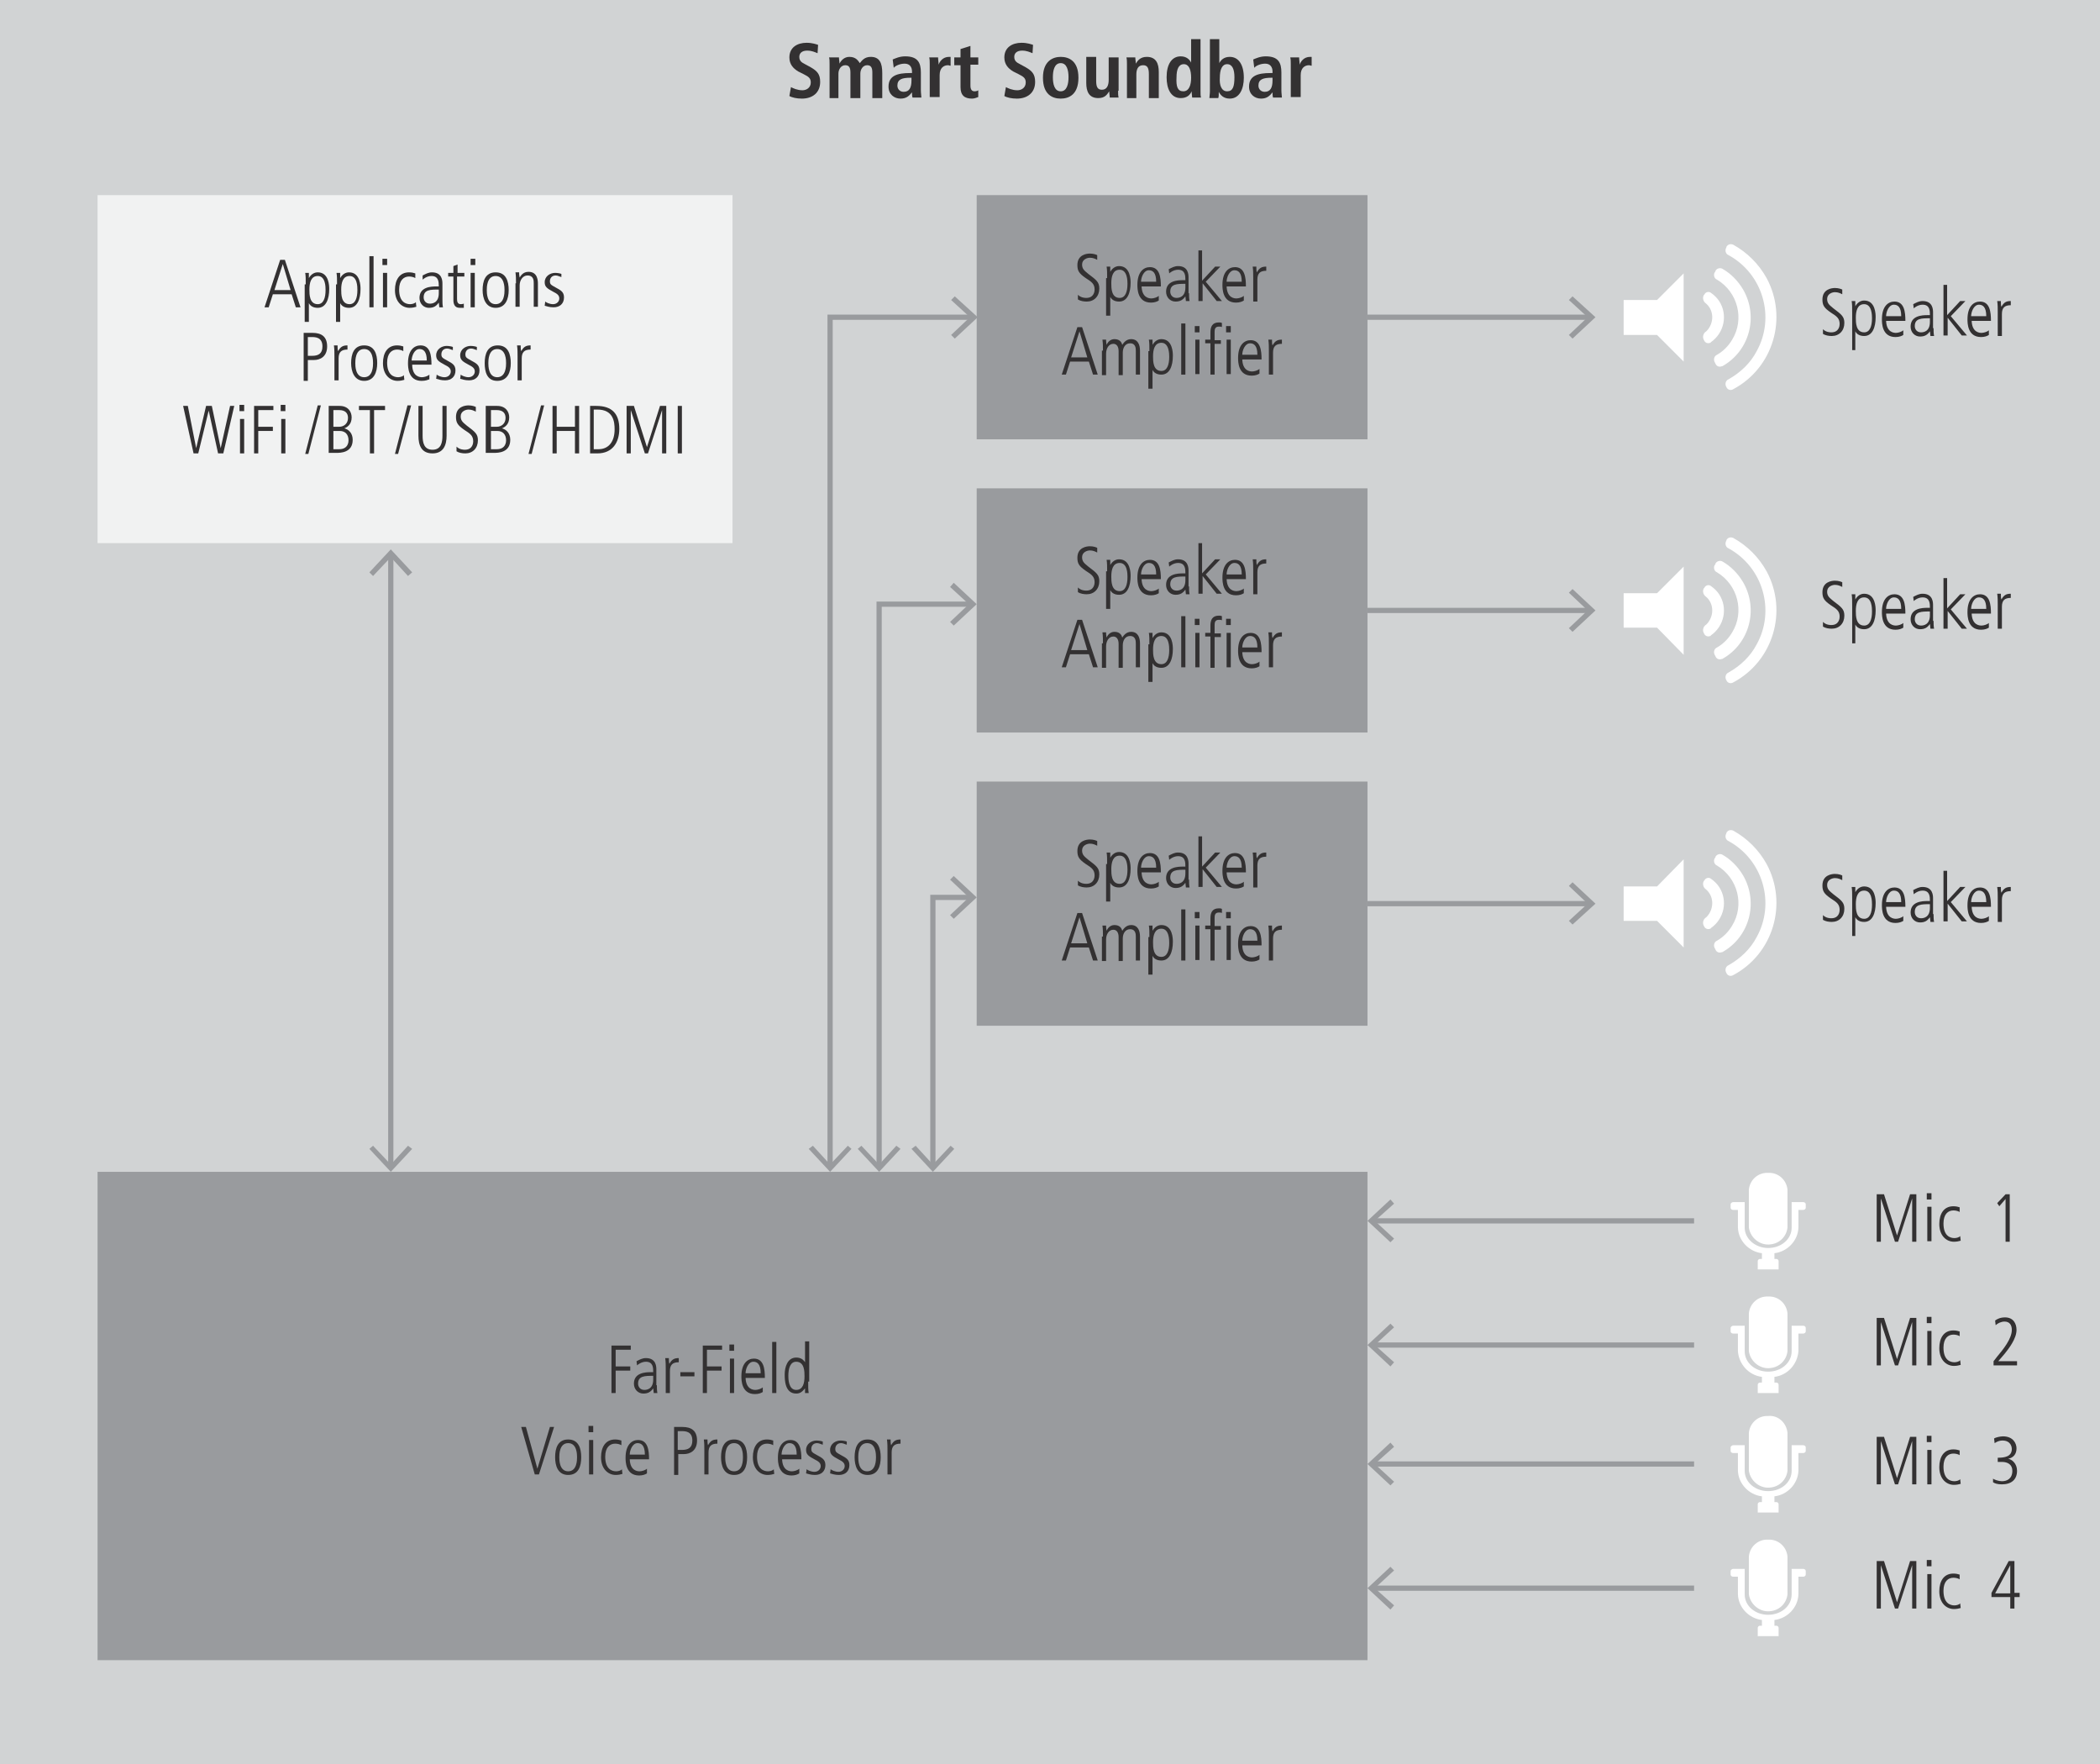 <?xml version="1.0" encoding="utf-8"?>
<!-- Generator: Adobe Illustrator 24.0.1, SVG Export Plug-In . SVG Version: 6.00 Build 0)  -->
<svg version="1.1" id="Layer_1" xmlns="http://www.w3.org/2000/svg" xmlns:xlink="http://www.w3.org/1999/xlink" x="0px" y="0px"
	 viewBox="0 0 402.5 338.1" style="enable-background:new 0 0 402.5 338.1;" xml:space="preserve">
<style type="text/css">
	.st0{fill:#D1D3D4;}
	.st1{enable-background:new    ;}
	.st2{fill:#333132;}
	.st3{fill:none;stroke:#999B9E;}
	.st4{fill:#999B9E;}
	.st5{fill:#F1F2F2;}
	.st6{fill:#FFFFFF;}
</style>
<title>cirr-cirr-29452-01 New Smart Home Soundbar Applications Block Diagram</title>
<g id="Layer_2_1_">
	<rect class="st0" width="402.5" height="338.1"/>
</g>
<g class="st1">
	<path class="st2" d="M151.6,16.7c0.4,0.2,1.2,0.6,2.2,0.6c0.8,0,1.6-0.5,1.6-1.5c0-0.8-0.4-1.1-1.4-1.6l-1-0.5
		c-1-0.6-1.7-1.4-1.7-2.7c0-1.9,1.5-2.8,3.3-2.8c1.1,0,1.9,0.3,2.2,0.4l-0.1,1.6c-0.5-0.2-1.1-0.5-2-0.5c-1,0-1.5,0.5-1.5,1.2
		c0,0.8,0.5,1.1,1.1,1.4l1.1,0.6c1.2,0.7,1.8,1.3,1.8,2.8c0,2.1-1.5,3.2-3.5,3.2c-1,0-1.9-0.2-2.4-0.5L151.6,16.7z"/>
	<path class="st2" d="M159,12.3c0-0.6,0-1-0.1-1.3h1.9c0,0.4,0.1,0.8,0.1,1.2h0c0.3-0.6,0.9-1.3,1.9-1.3c1.3,0,1.7,0.8,2,1.2
		c0.4-0.5,0.9-1.2,2.1-1.2c1.7,0,2.2,1.2,2.2,3.1v4.8h-1.9v-4.9c0-1-0.3-1.4-1-1.4c-0.8,0-1.3,0.8-1.3,1.6v4.7h-1.9v-4.9
		c0-1-0.3-1.4-1-1.4c-0.8,0-1.3,0.8-1.3,1.6v4.7H159V12.3z"/>
	<path class="st2" d="M171.1,11.4c0.5-0.2,1.3-0.6,2.4-0.6c2.4,0,3,1.2,3,3.1v3.4c0,0.6,0.1,1.1,0.1,1.4h-1.7
		c-0.1-0.3-0.1-0.7-0.1-1h0c-0.5,0.6-1,1.2-2.2,1.2c-1.2,0-2.3-0.8-2.3-2.3c0-2.1,1.7-2.6,4.1-2.6h0.4v-0.3c0-0.8-0.4-1.5-1.4-1.5
		c-0.9,0-1.8,0.4-2.1,0.8L171.1,11.4z M174.7,14.9h-0.2c-1.6,0-2.5,0.3-2.5,1.5c0,0.7,0.5,1.2,1.2,1.2c1.1,0,1.5-0.8,1.5-2.2V14.9z"
		/>
	<path class="st2" d="M178.2,12.3c0-0.5,0-0.9-0.1-1.3h1.7c0,0.5,0.1,0.9,0.1,1.4h0c0.2-0.6,0.8-1.5,2-1.5c0.1,0,0.2,0,0.3,0v1.7
		c-0.2,0-0.3-0.1-0.5-0.1c-0.8,0-1.6,0.5-1.6,1.9v4.2h-1.9V12.3z"/>
	<path class="st2" d="M184.1,9.4l1.9-0.6V11h1.5v1.4H186v4c0,0.8,0.3,1.1,0.8,1.1c0.3,0,0.6-0.1,0.7-0.2v1.3
		c-0.3,0.1-0.7,0.3-1.2,0.3c-1.4,0-2.2-0.6-2.2-2.2v-4.2h-1.2V11h1.2V9.4z"/>
	<path class="st2" d="M192.8,16.7c0.4,0.2,1.2,0.6,2.2,0.6c0.8,0,1.6-0.5,1.6-1.5c0-0.8-0.4-1.1-1.4-1.6l-1-0.5
		c-1-0.6-1.7-1.4-1.7-2.7c0-1.9,1.5-2.8,3.3-2.8c1.1,0,1.9,0.3,2.2,0.4l-0.1,1.6c-0.5-0.2-1.1-0.5-2-0.5c-1,0-1.5,0.5-1.5,1.2
		c0,0.8,0.5,1.1,1.1,1.4l1.1,0.6c1.2,0.7,1.8,1.3,1.8,2.8c0,2.1-1.5,3.2-3.5,3.2c-1,0-1.9-0.2-2.4-0.5L192.8,16.7z"/>
	<path class="st2" d="M203.3,10.9c1.6,0,3.4,0.8,3.4,4c0,3.2-1.8,4-3.4,4c-1.6,0-3.4-0.8-3.4-4C199.9,11.7,201.8,10.9,203.3,10.9z
		 M203.3,17.5c1.2,0,1.5-1.4,1.5-2.7s-0.3-2.7-1.5-2.7c-1.2,0-1.5,1.4-1.5,2.7S202.1,17.5,203.3,17.5z"/>
	<path class="st2" d="M214.3,17.4c0,0.5,0,0.9,0.1,1.3h-1.7c0-0.4-0.1-0.8-0.1-1.2l0,0l0,0c-0.4,0.6-0.8,1.3-2.1,1.3
		c-1.8,0-2.3-1.3-2.3-2.9v-5h1.9v4.6c0,1.2,0.3,1.7,1.1,1.7c1,0,1.3-0.9,1.3-1.9V11h1.9V17.4z"/>
	<path class="st2" d="M216,12.3c0-0.5,0-0.9-0.1-1.3h1.7c0,0.4,0.1,0.8,0.1,1.2h0h0c0.3-0.5,0.8-1.3,2.1-1.3c1.8,0,2.3,1.3,2.3,2.9
		v5h-1.9v-4.6c0-1.2-0.3-1.7-1.1-1.7c-1,0-1.3,0.8-1.3,1.8v4.5H216V12.3z"/>
	<path class="st2" d="M230.1,7.5v9.9c0,0.6,0,1,0.1,1.3h-1.7c0-0.2-0.1-0.7-0.1-1.2h0c-0.3,0.7-0.9,1.3-2.1,1.3
		c-1.9,0-2.7-1.8-2.7-4c0-2.5,1-4,2.7-4c1.1,0,1.7,0.6,2,1.2h0V7.5H230.1z M226.8,17.5c1.1,0,1.5-1.2,1.5-2.6c0-1.5-0.4-2.6-1.4-2.6
		c-1,0-1.4,1-1.4,2.5C225.4,16.6,225.7,17.5,226.8,17.5z"/>
	<path class="st2" d="M233.7,7.5v4.6h0c0.3-0.6,0.9-1.2,2-1.2c1.7,0,2.7,1.5,2.7,4c0,2.1-0.8,4-2.7,4c-1.2,0-1.8-0.7-2.1-1.3h0
		c0,0.5,0,1-0.1,1.2h-1.7c0-0.3,0.1-0.8,0.1-1.3V7.5H233.7z M235.2,17.5c1.1,0,1.4-0.9,1.4-2.7c0-1.5-0.4-2.5-1.4-2.5
		c-1,0-1.4,1.1-1.4,2.6C233.7,16.3,234.1,17.5,235.2,17.5z"/>
	<path class="st2" d="M240.2,11.4c0.5-0.2,1.3-0.6,2.4-0.6c2.4,0,3,1.2,3,3.1v3.4c0,0.6,0.1,1.1,0.1,1.4h-1.7
		c-0.1-0.3-0.1-0.7-0.1-1h0c-0.5,0.6-1,1.2-2.2,1.2c-1.2,0-2.3-0.8-2.3-2.3c0-2.1,1.7-2.6,4.1-2.6h0.4v-0.3c0-0.8-0.4-1.5-1.4-1.5
		c-0.9,0-1.8,0.4-2.1,0.8L240.2,11.4z M243.9,14.9h-0.2c-1.6,0-2.5,0.3-2.5,1.5c0,0.7,0.5,1.2,1.2,1.2c1.1,0,1.5-0.8,1.5-2.2V14.9z"
		/>
	<path class="st2" d="M247.4,12.3c0-0.5,0-0.9-0.1-1.3h1.7c0,0.5,0.1,0.9,0.1,1.4h0c0.2-0.6,0.8-1.5,2-1.5c0.1,0,0.2,0,0.3,0v1.7
		c-0.2,0-0.3-0.1-0.5-0.1c-0.8,0-1.6,0.5-1.6,1.9v4.2h-1.9V12.3z"/>
</g>
<line class="st3" x1="74.9" y1="106.4" x2="74.9" y2="223.6"/>
<polygon class="st4" points="70.8,109.7 71.5,110.4 74.9,106.8 78.2,110.4 79,109.7 74.9,105.3 "/>
<polygon class="st4" points="70.8,220.2 71.5,219.6 74.9,223.2 78.2,219.6 79,220.2 74.9,224.6 "/>
<line class="st3" x1="324.7" y1="234" x2="263.2" y2="234"/>
<polygon class="st4" points="266.5,229.9 267.2,230.7 263.5,234 267.2,237.4 266.5,238.1 262.1,234 "/>
<line class="st3" x1="324.7" y1="257.8" x2="263.2" y2="257.8"/>
<polygon class="st4" points="266.5,253.7 267.2,254.4 263.5,257.8 267.2,261.1 266.5,261.9 262.1,257.8 "/>
<line class="st3" x1="304.7" y1="117" x2="262.1" y2="117"/>
<polygon class="st4" points="301.4,112.9 300.7,113.6 304.3,117 300.7,120.4 301.4,121.1 305.8,117 "/>
<rect x="18.7" y="224.6" class="st4" width="243.4" height="93.6"/>
<rect x="18.7" y="37.4" class="st5" width="121.7" height="66.7"/>
<rect x="187.2" y="93.6" class="st4" width="74.9" height="46.8"/>
<g class="st1">
	<path class="st2" d="M206.6,112.6c0.6,0.6,1.4,0.6,1.6,0.6c1.5,0,1.6-1.3,1.6-1.6c0-1.1-0.6-1.5-1.7-2.2c-1.3-0.9-1.6-1.4-1.6-2.5
		c0-2,1.8-2.2,2.4-2.2c0.7,0,1.2,0.2,1.4,0.3l0,0.9c-0.4-0.2-0.8-0.4-1.4-0.4c-0.5,0-1.5,0.3-1.5,1.3c0,0.9,0.5,1.2,1.2,1.8
		c1.6,1.2,2.1,1.6,2.1,2.8c0,1.5-1,2.5-2.4,2.5c-0.6,0-1.2-0.1-1.7-0.4L206.6,112.6z"/>
	<path class="st2" d="M212.2,109.5c0-1,0-1.6-0.1-2.2h0.7v1h0c0.4-0.7,1-1.1,1.7-1.1c2.2,0,2.2,2.7,2.2,3.2c0,1.9-0.6,3.6-2.2,3.6
		c-0.8,0-1.4-0.3-1.7-0.9h0v3.6h-0.8V109.5z M214.6,107.9c-1.3,0-1.6,1.3-1.6,2.6c0,0.9,0,2.8,1.6,2.8c1.1,0,1.5-1.2,1.5-2.7
		C216.1,110,216.1,107.9,214.6,107.9z"/>
	<path class="st2" d="M218.8,110.8c0,2.5,1.6,2.5,1.9,2.5c0.4,0,1.1-0.2,1.4-0.5l0,0.9c-0.3,0.2-0.8,0.4-1.5,0.4
		c-2.6,0-2.6-2.7-2.6-3.4c0-2.5,1.2-3.4,2.4-3.4c1.9,0,2.1,2,2.1,3.7H218.8z M221.6,110.1c0-1.8-0.7-2.2-1.4-2.2
		c-1,0-1.5,1.4-1.5,2.2H221.6z"/>
	<path class="st2" d="M227.9,112.4c0,0.5,0,1,0.1,1.5h-0.7l-0.1-0.9h0c-0.5,0.7-1,1-1.9,1c-1,0-1.8-0.8-1.8-1.9
		c0-2.1,2.2-2.2,3.2-2.2h0.5c0-0.8,0-2-1.4-2c-0.9,0-1.6,0.6-1.7,0.7l-0.1-0.8c0.6-0.3,1.1-0.6,1.8-0.6c2,0,2,1.7,2,2.2V112.4z
		 M227.2,110.5c-1.6,0-2.9,0-2.9,1.5c0,0.6,0.4,1.2,1.2,1.2c0.4,0,1.7-0.1,1.7-2V110.5z"/>
	<path class="st2" d="M229.6,104.1h0.8v5.8l2.5-2.7h1l-2.8,2.9l3.1,3.7h-1l-2.7-3.4h0v3.4h-0.8V104.1z"/>
	<path class="st2" d="M235.1,110.8c0,2.5,1.6,2.5,1.9,2.5c0.4,0,1.1-0.2,1.4-0.5l0,0.9c-0.3,0.2-0.8,0.4-1.5,0.4
		c-2.6,0-2.6-2.7-2.6-3.4c0-2.5,1.2-3.4,2.4-3.4c1.9,0,2.1,2,2.1,3.7H235.1z M238,110.1c0-1.8-0.7-2.2-1.4-2.2c-1,0-1.5,1.4-1.5,2.2
		H238z"/>
	<path class="st2" d="M240.2,109.3c0-0.7,0-1.4-0.1-2.1h0.7c0,0.4,0,0.8,0.1,1.1h0c0.5-0.9,1-1.1,1.8-1.1v0.8
		c-1.2,0-1.7,0.5-1.7,1.7v4.2h-0.8V109.3z"/>
</g>
<g class="st1">
	<path class="st2" d="M206.5,118.8h0.9l3,9.1h-0.9l-0.8-2.5h-3.6l-0.8,2.5h-0.8L206.5,118.8z M205.3,124.6h3.1l-1.5-5h0L205.3,124.6
		z"/>
	<path class="st2" d="M211.4,123.3c0-0.7,0-1.4-0.1-2.1h0.7c0,0.3,0,0.5,0.1,1h0c0.2-0.5,0.7-1.1,1.5-1.1c1.1,0,1.4,0.7,1.5,1.1
		c0.2-0.3,0.7-1.1,1.7-1.1c1.3,0,1.7,1.1,1.7,2.2v4.6h-0.8v-4.5c0-0.5,0-1.5-1.1-1.5c-0.9,0-1.4,0.8-1.4,1.8v4.3h-0.8v-4.6
		c0-0.9-0.4-1.4-1-1.4c-0.9,0-1.4,0.9-1.4,1.9v4.1h-0.8V123.3z"/>
	<path class="st2" d="M220.3,123.5c0-1,0-1.6-0.1-2.2h0.7v1h0c0.4-0.7,1-1.1,1.7-1.1c2.2,0,2.2,2.7,2.2,3.2c0,1.9-0.6,3.6-2.2,3.6
		c-0.8,0-1.4-0.3-1.7-0.9h0v3.6h-0.8V123.5z M222.6,121.9c-1.3,0-1.6,1.3-1.6,2.6c0,0.9,0,2.8,1.6,2.8c1.1,0,1.5-1.2,1.5-2.7
		C224.1,124,224.1,121.9,222.6,121.9z"/>
	<path class="st2" d="M226.4,118.1h0.8v9.8h-0.8V118.1z"/>
	<path class="st2" d="M229,118.6h0.9v1.2H229V118.6z M229.1,121.3h0.8v6.6h-0.8V121.3z"/>
	<path class="st2" d="M232,122h-1v-0.7h1v-1.4c0-1,0.3-1.9,1.6-1.9c0.3,0,0.4,0,0.6,0.1v0.8c-0.1-0.1-0.3-0.1-0.6-0.1
		c-0.7,0-0.8,0.5-0.8,1v1.6h1.2v0.7h-1.2v5.9H232V122z"/>
	<path class="st2" d="M235,118.6h0.9v1.2H235V118.6z M235.1,121.3h0.8v6.6h-0.8V121.3z"/>
	<path class="st2" d="M238.1,124.8c0,2.5,1.6,2.5,1.9,2.5c0.4,0,1.1-0.2,1.4-0.5l0,0.9c-0.3,0.2-0.8,0.4-1.5,0.4
		c-2.6,0-2.6-2.7-2.6-3.4c0-2.5,1.2-3.4,2.4-3.4c1.9,0,2.1,2,2.1,3.7H238.1z M241,124.1c0-1.8-0.7-2.2-1.4-2.2c-1,0-1.5,1.4-1.5,2.2
		H241z"/>
	<path class="st2" d="M243.2,123.3c0-0.7,0-1.4-0.1-2.1h0.7c0,0.4,0,0.8,0.1,1.1h0c0.5-0.9,1-1.1,1.8-1.1v0.8
		c-1.2,0-1.7,0.5-1.7,1.7v4.2h-0.8V123.3z"/>
</g>
<g class="st1">
	<path class="st2" d="M349.4,119.2c0.6,0.6,1.4,0.6,1.6,0.6c1.5,0,1.6-1.3,1.6-1.6c0-1.1-0.6-1.5-1.7-2.2c-1.3-0.9-1.6-1.4-1.6-2.5
		c0-2,1.8-2.2,2.4-2.2c0.7,0,1.2,0.2,1.4,0.3l0,0.9c-0.4-0.2-0.8-0.4-1.4-0.4c-0.5,0-1.5,0.3-1.5,1.3c0,0.9,0.5,1.2,1.2,1.8
		c1.6,1.2,2.1,1.6,2.1,2.8c0,1.5-1,2.5-2.4,2.5c-0.6,0-1.2-0.1-1.7-0.4L349.4,119.2z"/>
	<path class="st2" d="M355,116.1c0-1,0-1.6-0.1-2.2h0.7v1h0c0.4-0.7,1-1.1,1.7-1.1c2.2,0,2.2,2.7,2.2,3.2c0,1.9-0.6,3.6-2.2,3.6
		c-0.8,0-1.4-0.3-1.7-0.9h0v3.6H355V116.1z M357.3,114.5c-1.3,0-1.6,1.3-1.6,2.6c0,0.9,0,2.8,1.6,2.8c1.1,0,1.5-1.2,1.5-2.7
		C358.8,116.6,358.8,114.5,357.3,114.5z"/>
	<path class="st2" d="M361.5,117.4c0,2.5,1.6,2.5,1.9,2.5c0.4,0,1.1-0.2,1.4-0.5l0,0.9c-0.3,0.2-0.8,0.4-1.5,0.4
		c-2.6,0-2.6-2.7-2.6-3.4c0-2.5,1.2-3.4,2.4-3.4c1.9,0,2.1,2,2.1,3.7H361.5z M364.4,116.7c0-1.8-0.7-2.2-1.4-2.2
		c-1,0-1.5,1.4-1.5,2.2H364.4z"/>
	<path class="st2" d="M370.6,119c0,0.5,0,1,0.1,1.5H370l-0.1-0.9h0c-0.5,0.7-1,1-1.9,1c-1,0-1.8-0.8-1.8-1.9c0-2.1,2.2-2.2,3.2-2.2
		h0.5c0-0.8,0-2-1.4-2c-0.9,0-1.6,0.6-1.7,0.7l-0.1-0.8c0.6-0.3,1.1-0.6,1.8-0.6c2,0,2,1.7,2,2.2V119z M369.9,117.2
		c-1.6,0-2.9,0-2.9,1.5c0,0.6,0.4,1.2,1.2,1.2c0.4,0,1.7-0.1,1.7-2V117.2z"/>
	<path class="st2" d="M372.4,110.8h0.8v5.8l2.5-2.7h1l-2.8,2.9l3.1,3.7h-1l-2.7-3.4h0v3.4h-0.8V110.8z"/>
	<path class="st2" d="M377.9,117.4c0,2.5,1.6,2.5,1.9,2.5c0.4,0,1.1-0.2,1.4-0.5l0,0.9c-0.3,0.2-0.8,0.4-1.5,0.4
		c-2.6,0-2.6-2.7-2.6-3.4c0-2.5,1.2-3.4,2.4-3.4c1.9,0,2.1,2,2.1,3.7H377.9z M380.7,116.7c0-1.8-0.7-2.2-1.4-2.2
		c-1,0-1.5,1.4-1.5,2.2H380.7z"/>
	<path class="st2" d="M382.9,115.9c0-0.7,0-1.4-0.1-2.1h0.7c0,0.4,0,0.8,0.1,1.1h0c0.5-0.9,1-1.1,1.8-1.1v0.8
		c-1.2,0-1.7,0.5-1.7,1.7v4.2h-0.8V115.9z"/>
</g>
<g class="st1">
	<path class="st2" d="M359.9,228.9h1.2l2.5,7.9h0l2.5-7.9h1.2v9.1h-0.8v-8.3h0l-2.7,8.3h-0.6l-2.7-8.3h0v8.3h-0.8V228.9z"/>
	<path class="st2" d="M369.3,228.7h0.9v1.2h-0.9V228.7z M369.4,231.3h0.8v6.6h-0.8V231.3z"/>
	<path class="st2" d="M375.6,232.3c-0.3-0.2-0.8-0.3-1.2-0.3c-1,0-1.9,0.7-1.9,2.5c0,2.4,1.3,2.8,2.1,2.8c0.3,0,0.9-0.1,1.1-0.4
		l0.1,0.9c-0.3,0.1-0.8,0.2-1.3,0.2c-1.4,0-2.8-1.1-2.8-3.4c0-2,0.9-3.4,2.7-3.4c0.5,0,0.9,0.1,1.2,0.2L375.6,232.3z"/>
</g>
<g class="st1">
	<path class="st2" d="M384.4,228.9h0.8v9.1h-0.8v-8.2l-1.2,1.4l-0.4-0.6L384.4,228.9z"/>
</g>
<g class="st1">
	<path class="st2" d="M359.9,252.6h1.2l2.5,7.9h0l2.5-7.9h1.2v9.1h-0.8v-8.3h0l-2.7,8.3h-0.6l-2.7-8.3h0v8.3h-0.8V252.6z"/>
	<path class="st2" d="M369.3,252.4h0.9v1.2h-0.9V252.4z M369.4,255.1h0.8v6.6h-0.8V255.1z"/>
	<path class="st2" d="M375.6,256.1c-0.3-0.2-0.8-0.3-1.2-0.3c-1,0-1.9,0.7-1.9,2.5c0,2.4,1.3,2.8,2.1,2.8c0.3,0,0.9-0.1,1.1-0.4
		l0.1,0.9c-0.3,0.1-0.8,0.2-1.3,0.2c-1.4,0-2.8-1.1-2.8-3.4c0-2,0.9-3.4,2.7-3.4c0.5,0,0.9,0.1,1.2,0.2L375.6,256.1z"/>
</g>
<g class="st1">
	<path class="st2" d="M382.1,260.9l0.7-0.9c1.1-1.3,2.8-3.4,2.8-5.1c0-0.9-0.4-1.6-1.4-1.6c-0.6,0-1.3,0.3-1.7,0.7l-0.1-0.9
		c0.4-0.3,1-0.6,1.9-0.6c1.6,0,2.2,1.2,2.2,2.4c0,1.7-1.5,3.6-2.3,4.6l-1.2,1.4h3.6v0.8h-4.5V260.9z"/>
</g>
<path class="st6" d="M338.9,224.8c-1.9-0.1-3.5,1.3-3.7,3.2v7.3c0.3,2,2.2,3.5,4.2,3.2c1.7-0.2,3-1.5,3.2-3.2V228
	C342.4,226.1,340.8,224.7,338.9,224.8"/>
<path class="st6" d="M334.4,235.3v-4.9h-2.2c-0.2,0-0.5,0.2-0.5,0.4l0,0v0.7c0,0.2,0.2,0.4,0.5,0.4l0,0h0.9v3.4
	c0.1,2.5,2.1,4.6,4.6,4.9v1.1h-0.4c-0.2,0-0.4,0.2-0.4,0.4l0,0v1.6h4v-1.6c0-0.2-0.2-0.4-0.4-0.4l0,0h-0.4v-1.1
	c2.5-0.3,4.5-2.4,4.6-4.9v-3.4h0.9c0.3,0,0.5-0.2,0.5-0.4v-0.7c0-0.2-0.2-0.4-0.5-0.4l0,0h-2.2v4.9c0,2.2-2,3.9-4.5,3.9
	S334.4,237.4,334.4,235.3"/>
<path class="st6" d="M338.9,248.5c-1.9-0.1-3.5,1.3-3.7,3.2v7.3c0.3,2,2.2,3.5,4.2,3.2c1.7-0.2,3-1.5,3.2-3.2v-7.3
	C342.4,249.8,340.8,248.4,338.9,248.5"/>
<path class="st6" d="M334.4,259v-4.9h-2.2c-0.2,0-0.5,0.2-0.5,0.4l0,0v0.7c0,0.2,0.2,0.4,0.5,0.4l0,0h0.9v3.4
	c0.2,2.5,2.1,4.6,4.6,4.9v1.1h-0.4c-0.2,0-0.4,0.2-0.4,0.4l0,0v1.6h4v-1.6c0-0.2-0.2-0.4-0.4-0.4l0,0h-0.4v-1.1
	c2.5-0.3,4.4-2.4,4.6-4.9v-3.4h0.9c0.3,0,0.5-0.2,0.5-0.4v-0.7c0-0.2-0.2-0.4-0.5-0.4l0,0h-2.2v4.9c0,2.2-2,3.9-4.5,3.9
	S334.4,261.2,334.4,259"/>
<line class="st3" x1="324.7" y1="280.6" x2="263.2" y2="280.6"/>
<polygon class="st4" points="266.5,276.5 267.2,277.3 263.5,280.6 267.2,284 266.5,284.7 262.1,280.6 "/>
<line class="st3" x1="324.7" y1="304.4" x2="263.2" y2="304.4"/>
<polygon class="st4" points="266.5,300.3 267.2,301 263.5,304.4 267.2,307.7 266.5,308.5 262.1,304.4 "/>
<g class="st1">
	<path class="st2" d="M359.9,275.4h1.2l2.5,7.9h0l2.5-7.9h1.2v9.1h-0.8v-8.3h0l-2.7,8.3h-0.6l-2.7-8.3h0v8.3h-0.8V275.4z"/>
	<path class="st2" d="M369.3,275.2h0.9v1.2h-0.9V275.2z M369.4,277.9h0.8v6.6h-0.8V277.9z"/>
	<path class="st2" d="M375.6,278.9c-0.3-0.2-0.8-0.3-1.2-0.3c-1,0-1.9,0.7-1.9,2.5c0,2.4,1.3,2.8,2.1,2.8c0.3,0,0.9-0.1,1.1-0.4
		l0.1,0.9c-0.3,0.1-0.8,0.2-1.3,0.2c-1.4,0-2.8-1.1-2.8-3.4c0-2,0.9-3.4,2.7-3.4c0.5,0,0.9,0.1,1.2,0.2L375.6,278.9z"/>
</g>
<g class="st1">
	<path class="st2" d="M382,283.4c0.2,0.2,1.1,0.5,1.7,0.5c1,0,2-0.5,2-2c0-1.2-0.9-1.7-2-1.7h-0.8v-0.8c1.3,0,2.7-0.2,2.7-1.7
		c0-0.2-0.1-1.6-1.8-1.6c-0.4,0-0.9,0.1-1.5,0.5l-0.1-0.9c0.3-0.2,1.2-0.4,1.7-0.4c2,0,2.6,1.4,2.6,2.3c0,1.1-0.6,1.8-1.6,2v0
		c0.7,0.1,1.7,0.9,1.7,2.3c0,1.7-1.1,2.6-2.9,2.6c-0.9,0-1.4-0.2-1.7-0.4L382,283.4z"/>
</g>
<g class="st1">
	<path class="st2" d="M359.9,299.2h1.2l2.5,7.9h0l2.5-7.9h1.2v9.1h-0.8V300h0l-2.7,8.3h-0.6l-2.7-8.3h0v8.3h-0.8V299.2z"/>
	<path class="st2" d="M369.3,299h0.9v1.2h-0.9V299z M369.4,301.7h0.8v6.6h-0.8V301.7z"/>
	<path class="st2" d="M375.6,302.7c-0.3-0.2-0.8-0.3-1.2-0.3c-1,0-1.9,0.7-1.9,2.5c0,2.4,1.3,2.8,2.1,2.8c0.3,0,0.9-0.1,1.1-0.4
		l0.1,0.9c-0.3,0.1-0.8,0.2-1.3,0.2c-1.4,0-2.8-1.1-2.8-3.4c0-2,0.9-3.4,2.7-3.4c0.5,0,0.9,0.1,1.2,0.2L375.6,302.7z"/>
</g>
<g class="st1">
	<path class="st2" d="M385,299.2h1.1v6.1h1v0.8h-1v2.2h-0.8v-2.2h-3.6v-0.8L385,299.2z M382.4,305.4h2.9V300h0L382.4,305.4z"/>
</g>
<path class="st6" d="M338.9,271.4c-1.9-0.1-3.5,1.3-3.7,3.2v7.3c0.3,2,2.2,3.5,4.2,3.2c1.7-0.2,3-1.5,3.2-3.2v-7.3
	C342.4,272.7,340.8,271.2,338.9,271.4"/>
<path class="st6" d="M334.4,281.9V277h-2.2c-0.2,0-0.5,0.2-0.5,0.4l0,0v0.7c0,0.2,0.2,0.4,0.5,0.4l0,0h0.9v3.4
	c0.1,2.5,2.1,4.6,4.6,4.9v1.1h-0.4c-0.2,0-0.4,0.2-0.4,0.4l0,0v1.6h4v-1.6c0-0.2-0.2-0.4-0.4-0.4l0,0h-0.4v-1.1
	c2.5-0.3,4.5-2.4,4.6-4.9v-3.4h0.9c0.3,0,0.5-0.2,0.5-0.4v-0.7c0-0.2-0.2-0.4-0.5-0.4l0,0h-2.2v4.9c0,2.2-2,3.9-4.5,3.9
	S334.4,284.1,334.4,281.9"/>
<path class="st6" d="M338.9,295.1c-1.9-0.1-3.5,1.3-3.7,3.2v7.3c0.3,2,2.2,3.5,4.2,3.2c1.7-0.2,3-1.5,3.2-3.2v-7.3
	C342.4,296.4,340.8,295,338.9,295.1"/>
<path class="st6" d="M334.4,305.6v-4.9h-2.2c-0.2,0-0.5,0.2-0.5,0.4l0,0v0.7c0,0.2,0.2,0.4,0.5,0.4l0,0h0.9v3.4
	c0.1,2.5,2.1,4.6,4.6,4.9v1.1h-0.4c-0.2,0-0.4,0.2-0.4,0.4l0,0v1.6h4V312c0-0.2-0.2-0.4-0.4-0.4l0,0h-0.4v-1.1
	c2.5-0.3,4.5-2.4,4.6-4.9v-3.4h0.9c0.3,0,0.5-0.2,0.5-0.4v-0.7c0-0.2-0.2-0.4-0.5-0.4l0,0h-2.2v4.9c0,2.2-2,3.9-4.5,3.9
	S334.4,307.8,334.4,305.6"/>
<polygon class="st6" points="322.7,125.5 322.7,108.6 317.6,113.7 311.2,113.7 311.2,120.3 317.6,120.3 "/>
<path class="st6" d="M326.5,112.9c-0.2,0.5,0,1.1,0.4,1.4c1.5,1.2,1.7,3.4,0.5,5c-0.2,0.2-0.3,0.4-0.5,0.5c-0.4,0.3-0.6,0.9-0.4,1.4
	l0.1,0.2c0.2,0.5,0.7,0.7,1.2,0.5c0,0,0.1,0,0.1-0.1c2.6-1.8,3.3-5.3,1.6-7.9c-0.4-0.6-0.9-1.1-1.6-1.6c-0.4-0.3-1-0.1-1.2,0.3
	c0,0,0,0.1-0.1,0.1L326.5,112.9z"/>
<path class="st6" d="M328.6,108.4c-0.2,0.5,0,1.1,0.5,1.3c4,2.4,5.3,7.6,2.9,11.5c-0.7,1.2-1.7,2.2-2.9,2.9
	c-0.5,0.2-0.7,0.8-0.5,1.3l0.2,0.4c0.2,0.5,0.7,0.7,1.2,0.5h0.1c5.2-2.9,7-9.5,4-14.7c-1-1.7-2.4-3.1-4-4c-0.4-0.2-1-0.1-1.3,0.4
	v0.1L328.6,108.4z"/>
<path class="st6" d="M330.8,103.8c-0.2,0.5,0,1.1,0.5,1.3c6.6,3.6,9,11.9,5.4,18.4c-1.2,2.3-3.1,4.1-5.4,5.4
	c-0.5,0.2-0.7,0.8-0.5,1.3l0.1,0.2c0.2,0.5,0.8,0.7,1.3,0.4c7.7-4.1,10.5-13.7,6.4-21.3c-1.5-2.7-3.7-4.9-6.4-6.4
	c-0.5-0.2-1-0.1-1.3,0.4c0,0,0,0,0,0.1L330.8,103.8z"/>
<line class="st3" x1="304.7" y1="60.8" x2="262.1" y2="60.8"/>
<polygon class="st4" points="301.4,56.8 300.7,57.5 304.3,60.8 300.7,64.2 301.4,64.9 305.8,60.8 "/>
<rect x="187.2" y="37.4" class="st4" width="74.9" height="46.8"/>
<g class="st1">
	<path class="st2" d="M206.6,56.5c0.6,0.6,1.4,0.6,1.6,0.6c1.5,0,1.6-1.3,1.6-1.6c0-1.1-0.6-1.5-1.7-2.2c-1.3-0.9-1.6-1.4-1.6-2.5
		c0-2,1.8-2.2,2.4-2.2c0.7,0,1.2,0.2,1.4,0.3l0,0.9c-0.4-0.2-0.8-0.4-1.4-0.4c-0.5,0-1.5,0.3-1.5,1.3c0,0.9,0.5,1.2,1.2,1.8
		c1.6,1.2,2.1,1.6,2.1,2.8c0,1.5-1,2.5-2.4,2.5c-0.6,0-1.2-0.1-1.7-0.4L206.6,56.5z"/>
	<path class="st2" d="M212.2,53.3c0-1,0-1.6-0.1-2.2h0.7v1h0c0.4-0.7,1-1.1,1.7-1.1c2.2,0,2.2,2.7,2.2,3.2c0,1.9-0.6,3.6-2.2,3.6
		c-0.8,0-1.4-0.3-1.7-0.9h0v3.6h-0.8V53.3z M214.6,51.7c-1.3,0-1.6,1.3-1.6,2.6c0,0.9,0,2.8,1.6,2.8c1.1,0,1.5-1.2,1.5-2.7
		C216.1,53.9,216.1,51.7,214.6,51.7z"/>
	<path class="st2" d="M218.8,54.7c0,2.5,1.6,2.5,1.9,2.5c0.4,0,1.1-0.2,1.4-0.5l0,0.9c-0.3,0.2-0.8,0.4-1.5,0.4
		c-2.6,0-2.6-2.7-2.6-3.4c0-2.5,1.2-3.4,2.4-3.4c1.9,0,2.1,2,2.1,3.7H218.8z M221.6,54c0-1.8-0.7-2.2-1.4-2.2c-1,0-1.5,1.4-1.5,2.2
		H221.6z"/>
	<path class="st2" d="M227.9,56.2c0,0.5,0,1,0.1,1.5h-0.7l-0.1-0.9h0c-0.5,0.7-1,1-1.9,1c-1,0-1.8-0.8-1.8-1.9
		c0-2.1,2.2-2.2,3.2-2.2h0.5c0-0.8,0-2-1.4-2c-0.9,0-1.6,0.6-1.7,0.7l-0.1-0.8c0.6-0.3,1.1-0.6,1.8-0.6c2,0,2,1.7,2,2.2V56.2z
		 M227.2,54.4c-1.6,0-2.9,0-2.9,1.5c0,0.6,0.4,1.2,1.2,1.2c0.4,0,1.7-0.1,1.7-2V54.4z"/>
	<path class="st2" d="M229.6,48h0.8v5.8l2.5-2.7h1l-2.8,2.9l3.1,3.7h-1l-2.7-3.4h0v3.4h-0.8V48z"/>
	<path class="st2" d="M235.1,54.7c0,2.5,1.6,2.5,1.9,2.5c0.4,0,1.1-0.2,1.4-0.5l0,0.9c-0.3,0.2-0.8,0.4-1.5,0.4
		c-2.6,0-2.6-2.7-2.6-3.4c0-2.5,1.2-3.4,2.4-3.4c1.9,0,2.1,2,2.1,3.7H235.1z M238,54c0-1.8-0.7-2.2-1.4-2.2c-1,0-1.5,1.4-1.5,2.2
		H238z"/>
	<path class="st2" d="M240.2,53.2c0-0.7,0-1.4-0.1-2.1h0.7c0,0.4,0,0.8,0.1,1.1h0c0.5-0.9,1-1.1,1.8-1.1v0.8c-1.2,0-1.7,0.5-1.7,1.7
		v4.2h-0.8V53.2z"/>
</g>
<g class="st1">
	<path class="st2" d="M206.5,62.7h0.9l3,9.1h-0.9l-0.8-2.5h-3.6l-0.8,2.5h-0.8L206.5,62.7z M205.3,68.5h3.1l-1.5-5h0L205.3,68.5z"/>
	<path class="st2" d="M211.4,67.2c0-0.7,0-1.4-0.1-2.1h0.7c0,0.3,0,0.5,0.1,1h0c0.2-0.5,0.7-1.1,1.5-1.1c1.1,0,1.4,0.7,1.5,1.1
		c0.2-0.3,0.7-1.1,1.7-1.1c1.3,0,1.7,1.1,1.7,2.2v4.6h-0.8v-4.5c0-0.5,0-1.5-1.1-1.5c-0.9,0-1.4,0.8-1.4,1.8v4.3h-0.8v-4.6
		c0-0.9-0.4-1.4-1-1.4c-0.9,0-1.4,0.9-1.4,1.9v4.1h-0.8V67.2z"/>
	<path class="st2" d="M220.3,67.3c0-1,0-1.6-0.1-2.2h0.7v1h0c0.4-0.7,1-1.1,1.7-1.1c2.2,0,2.2,2.7,2.2,3.2c0,1.9-0.6,3.6-2.2,3.6
		c-0.8,0-1.4-0.3-1.7-0.9h0v3.6h-0.8V67.3z M222.6,65.7c-1.3,0-1.6,1.3-1.6,2.6c0,0.9,0,2.8,1.6,2.8c1.1,0,1.5-1.2,1.5-2.7
		C224.1,67.9,224.1,65.7,222.6,65.7z"/>
	<path class="st2" d="M226.4,62h0.8v9.8h-0.8V62z"/>
	<path class="st2" d="M229,62.5h0.9v1.2H229V62.5z M229.1,65.1h0.8v6.6h-0.8V65.1z"/>
	<path class="st2" d="M232,65.8h-1v-0.7h1v-1.4c0-1,0.3-1.9,1.6-1.9c0.3,0,0.4,0,0.6,0.1v0.8c-0.1-0.1-0.3-0.1-0.6-0.1
		c-0.7,0-0.8,0.5-0.8,1v1.6h1.2v0.7h-1.2v5.9H232V65.8z"/>
	<path class="st2" d="M235,62.5h0.9v1.2H235V62.5z M235.1,65.1h0.8v6.6h-0.8V65.1z"/>
	<path class="st2" d="M238.1,68.7c0,2.5,1.6,2.5,1.9,2.5c0.4,0,1.1-0.2,1.4-0.5l0,0.9c-0.3,0.2-0.8,0.4-1.5,0.4
		c-2.6,0-2.6-2.7-2.6-3.4c0-2.5,1.2-3.4,2.4-3.4c1.9,0,2.1,2,2.1,3.7H238.1z M241,68c0-1.8-0.7-2.2-1.4-2.2c-1,0-1.5,1.4-1.5,2.2
		H241z"/>
	<path class="st2" d="M243.2,67.2c0-0.7,0-1.4-0.1-2.1h0.7c0,0.4,0,0.8,0.1,1.1h0c0.5-0.9,1-1.1,1.8-1.1v0.8c-1.2,0-1.7,0.5-1.7,1.7
		v4.2h-0.8V67.2z"/>
</g>
<g class="st1">
	<path class="st2" d="M349.4,63.1c0.6,0.6,1.4,0.6,1.6,0.6c1.5,0,1.6-1.3,1.6-1.6c0-1.1-0.6-1.5-1.7-2.2c-1.3-0.9-1.6-1.4-1.6-2.5
		c0-2,1.8-2.2,2.4-2.2c0.7,0,1.2,0.2,1.4,0.3l0,0.9c-0.4-0.2-0.8-0.4-1.4-0.4c-0.5,0-1.5,0.3-1.5,1.3c0,0.9,0.5,1.2,1.2,1.8
		c1.6,1.2,2.1,1.6,2.1,2.8c0,1.5-1,2.5-2.4,2.5c-0.6,0-1.2-0.1-1.7-0.4L349.4,63.1z"/>
	<path class="st2" d="M355,59.9c0-1,0-1.6-0.1-2.2h0.7v1h0c0.4-0.7,1-1.1,1.7-1.1c2.2,0,2.2,2.7,2.2,3.2c0,1.9-0.6,3.6-2.2,3.6
		c-0.8,0-1.4-0.3-1.7-0.9h0v3.6H355V59.9z M357.3,58.3c-1.3,0-1.6,1.3-1.6,2.6c0,0.9,0,2.8,1.6,2.8c1.1,0,1.5-1.2,1.5-2.7
		C358.8,60.5,358.8,58.3,357.3,58.3z"/>
	<path class="st2" d="M361.5,61.3c0,2.5,1.6,2.5,1.9,2.5c0.4,0,1.1-0.2,1.4-0.5l0,0.9c-0.3,0.2-0.8,0.4-1.5,0.4
		c-2.6,0-2.6-2.7-2.6-3.4c0-2.5,1.2-3.4,2.4-3.4c1.9,0,2.1,2,2.1,3.7H361.5z M364.4,60.6c0-1.8-0.7-2.2-1.4-2.2
		c-1,0-1.5,1.4-1.5,2.2H364.4z"/>
	<path class="st2" d="M370.6,62.9c0,0.5,0,1,0.1,1.5H370l-0.1-0.9h0c-0.5,0.7-1,1-1.9,1c-1,0-1.8-0.8-1.8-1.9c0-2.1,2.2-2.2,3.2-2.2
		h0.5c0-0.8,0-2-1.4-2c-0.9,0-1.6,0.6-1.7,0.7l-0.1-0.8c0.6-0.3,1.1-0.6,1.8-0.6c2,0,2,1.7,2,2.2V62.9z M369.9,61
		c-1.6,0-2.9,0-2.9,1.5c0,0.6,0.4,1.2,1.2,1.2c0.4,0,1.7-0.1,1.7-2V61z"/>
	<path class="st2" d="M372.4,54.6h0.8v5.8l2.5-2.7h1l-2.8,2.9l3.1,3.7h-1l-2.7-3.4h0v3.4h-0.8V54.6z"/>
	<path class="st2" d="M377.9,61.3c0,2.5,1.6,2.5,1.9,2.5c0.4,0,1.1-0.2,1.4-0.5l0,0.9c-0.3,0.2-0.8,0.4-1.5,0.4
		c-2.6,0-2.6-2.7-2.6-3.4c0-2.5,1.2-3.4,2.4-3.4c1.9,0,2.1,2,2.1,3.7H377.9z M380.7,60.6c0-1.8-0.7-2.2-1.4-2.2
		c-1,0-1.5,1.4-1.5,2.2H380.7z"/>
	<path class="st2" d="M382.9,59.8c0-0.7,0-1.4-0.1-2.1h0.7c0,0.4,0,0.8,0.1,1.1h0c0.5-0.9,1-1.1,1.8-1.1v0.8c-1.2,0-1.7,0.5-1.7,1.7
		v4.2h-0.8V59.8z"/>
</g>
<polygon class="st6" points="322.7,69.3 322.7,52.4 317.6,57.5 311.2,57.5 311.2,64.2 317.6,64.2 "/>
<path class="st6" d="M326.5,56.7c-0.2,0.5,0,1.1,0.4,1.4c1.5,1.2,1.7,3.4,0.5,5c-0.2,0.2-0.3,0.4-0.5,0.5c-0.4,0.3-0.6,0.9-0.4,1.4
	l0.1,0.2c0.2,0.5,0.7,0.7,1.2,0.5c0,0,0.1,0,0.1-0.1c2.6-1.8,3.3-5.3,1.6-7.9c-0.4-0.6-0.9-1.1-1.6-1.6c-0.4-0.3-1-0.1-1.2,0.3
	c0,0,0,0.1-0.1,0.1L326.5,56.7z"/>
<path class="st6" d="M328.6,52.3c-0.2,0.5,0,1.1,0.5,1.3c4,2.4,5.3,7.6,2.9,11.5c-0.7,1.2-1.7,2.2-2.9,2.9c-0.5,0.2-0.7,0.8-0.5,1.3
	l0.2,0.4c0.2,0.5,0.7,0.7,1.2,0.5h0.1c5.2-2.9,7-9.5,4-14.7c-1-1.7-2.4-3.1-4-4c-0.4-0.2-1-0.1-1.3,0.4V52L328.6,52.3z"/>
<path class="st6" d="M330.8,47.6c-0.2,0.5,0,1.1,0.5,1.3c6.6,3.6,9,11.9,5.4,18.4c-1.2,2.3-3.1,4.1-5.4,5.4
	c-0.5,0.2-0.7,0.8-0.5,1.3l0.1,0.2c0.2,0.5,0.8,0.7,1.3,0.4c7.7-4.1,10.5-13.7,6.4-21.3c-1.5-2.7-3.7-4.9-6.4-6.4
	c-0.5-0.2-1-0.1-1.3,0.4c0,0,0,0,0,0.1L330.8,47.6z"/>
<polyline class="st3" points="159.1,223.6 159.1,60.8 186.3,60.8 "/>
<polygon class="st4" points="163.2,220.2 162.5,219.6 159.1,223.2 155.8,219.6 155,220.2 159.1,224.6 "/>
<polygon class="st4" points="183,64.9 182.3,64.2 185.9,60.8 182.3,57.5 183,56.8 187.4,60.8 "/>
<polyline class="st3" points="168.5,223.6 168.5,115.8 186.1,115.8 "/>
<polygon class="st4" points="172.6,220.2 171.8,219.6 168.5,223.2 165.1,219.6 164.4,220.2 168.5,224.6 "/>
<polygon class="st4" points="182.8,119.9 182.1,119.2 185.7,115.8 182.1,112.5 182.8,111.7 187.2,115.8 "/>
<line class="st3" x1="304.7" y1="173.2" x2="262.1" y2="173.2"/>
<polygon class="st4" points="301.4,169.1 300.7,169.8 304.3,173.2 300.7,176.5 301.4,177.2 305.8,173.2 "/>
<rect x="187.2" y="149.8" class="st4" width="74.9" height="46.8"/>
<g class="st1">
	<path class="st2" d="M206.6,168.8c0.6,0.6,1.4,0.6,1.6,0.6c1.5,0,1.6-1.3,1.6-1.6c0-1.1-0.6-1.5-1.7-2.2c-1.3-0.9-1.6-1.4-1.6-2.5
		c0-2,1.8-2.2,2.4-2.2c0.7,0,1.2,0.2,1.4,0.3l0,0.9c-0.4-0.2-0.8-0.4-1.4-0.4c-0.5,0-1.5,0.3-1.5,1.3c0,0.9,0.5,1.2,1.2,1.8
		c1.6,1.2,2.1,1.6,2.1,2.8c0,1.5-1,2.5-2.4,2.5c-0.6,0-1.2-0.1-1.7-0.4L206.6,168.8z"/>
	<path class="st2" d="M212.2,165.6c0-1,0-1.6-0.1-2.2h0.7v1h0c0.4-0.7,1-1.1,1.7-1.1c2.2,0,2.2,2.7,2.2,3.2c0,1.9-0.6,3.6-2.2,3.6
		c-0.8,0-1.4-0.3-1.7-0.9h0v3.6h-0.8V165.6z M214.6,164c-1.3,0-1.6,1.3-1.6,2.6c0,0.9,0,2.8,1.6,2.8c1.1,0,1.5-1.2,1.5-2.7
		C216.1,166.2,216.1,164,214.6,164z"/>
	<path class="st2" d="M218.8,167c0,2.5,1.6,2.5,1.9,2.5c0.4,0,1.1-0.2,1.4-0.5l0,0.9c-0.3,0.2-0.8,0.4-1.5,0.4
		c-2.6,0-2.6-2.7-2.6-3.4c0-2.5,1.2-3.4,2.4-3.4c1.9,0,2.1,2,2.1,3.7H218.8z M221.6,166.3c0-1.8-0.7-2.2-1.4-2.2
		c-1,0-1.5,1.4-1.5,2.2H221.6z"/>
	<path class="st2" d="M227.9,168.6c0,0.5,0,1,0.1,1.5h-0.7l-0.1-0.9h0c-0.5,0.7-1,1-1.9,1c-1,0-1.8-0.8-1.8-1.9
		c0-2.1,2.2-2.2,3.2-2.2h0.5c0-0.8,0-2-1.4-2c-0.9,0-1.6,0.6-1.7,0.7l-0.1-0.8c0.6-0.3,1.1-0.6,1.8-0.6c2,0,2,1.7,2,2.2V168.6z
		 M227.2,166.7c-1.6,0-2.9,0-2.9,1.5c0,0.6,0.4,1.2,1.2,1.2c0.4,0,1.7-0.1,1.7-2V166.7z"/>
	<path class="st2" d="M229.6,160.3h0.8v5.8l2.5-2.7h1l-2.8,2.9l3.1,3.7h-1l-2.7-3.4h0v3.4h-0.8V160.3z"/>
	<path class="st2" d="M235.1,167c0,2.5,1.6,2.5,1.9,2.5c0.4,0,1.1-0.2,1.4-0.5l0,0.9c-0.3,0.2-0.8,0.4-1.5,0.4
		c-2.6,0-2.6-2.7-2.6-3.4c0-2.5,1.2-3.4,2.4-3.4c1.9,0,2.1,2,2.1,3.7H235.1z M238,166.3c0-1.8-0.7-2.2-1.4-2.2c-1,0-1.5,1.4-1.5,2.2
		H238z"/>
	<path class="st2" d="M240.2,165.5c0-0.7,0-1.4-0.1-2.1h0.7c0,0.4,0,0.8,0.1,1.1h0c0.5-0.9,1-1.1,1.8-1.1v0.8
		c-1.2,0-1.7,0.5-1.7,1.7v4.2h-0.8V165.5z"/>
</g>
<g class="st1">
	<path class="st2" d="M117.2,257.9h3.7v0.8H118v3.2h2.8v0.8H118v4.3h-0.8V257.9z"/>
	<path class="st2" d="M125.9,265.5c0,0.5,0,1,0.1,1.5h-0.7l-0.1-0.9h0c-0.5,0.7-1,1-1.9,1c-1,0-1.8-0.8-1.8-1.9
		c0-2.1,2.2-2.2,3.2-2.2h0.5c0-0.8,0-2-1.4-2c-0.9,0-1.6,0.6-1.7,0.7l-0.1-0.8c0.6-0.3,1.1-0.6,1.8-0.6c2,0,2,1.7,2,2.2V265.5z
		 M125.2,263.7c-1.6,0-2.9,0-2.9,1.5c0,0.6,0.4,1.2,1.2,1.2c0.4,0,1.7-0.1,1.7-2V263.7z"/>
	<path class="st2" d="M127.6,262.4c0-0.7,0-1.4-0.1-2.1h0.7c0,0.4,0,0.8,0.1,1.1h0c0.5-0.9,1-1.1,1.8-1.1v0.8
		c-1.2,0-1.7,0.5-1.7,1.7v4.2h-0.8V262.4z"/>
	<path class="st2" d="M130.4,263h2.7v0.8h-2.7V263z"/>
	<path class="st2" d="M134.7,257.9h3.7v0.8h-2.9v3.2h2.8v0.8h-2.8v4.3h-0.8V257.9z"/>
	<path class="st2" d="M139.8,257.7h0.9v1.2h-0.9V257.7z M139.9,260.4h0.8v6.6h-0.8V260.4z"/>
	<path class="st2" d="M142.9,263.9c0,2.5,1.6,2.5,1.9,2.5c0.4,0,1.1-0.2,1.4-0.5l0,0.9c-0.3,0.2-0.8,0.4-1.5,0.4
		c-2.6,0-2.6-2.7-2.6-3.4c0-2.5,1.2-3.4,2.4-3.4c1.9,0,2.1,2,2.1,3.7H142.9z M145.8,263.2c0-1.8-0.7-2.2-1.4-2.2
		c-1,0-1.5,1.4-1.5,2.2H145.8z"/>
	<path class="st2" d="M148,257.2h0.8v9.8H148V257.2z"/>
	<path class="st2" d="M154.9,264.8c0,1,0,1.6,0.1,2.2h-0.7v-0.9h0c-0.5,0.6-0.9,1-1.7,1c-2.2,0-2.2-2.7-2.2-3.7
		c0-1.3,0.5-3.2,2.2-3.2c0.8,0,1.3,0.3,1.7,0.9h0v-4h0.8V264.8z M152.6,266.4c1.3,0,1.6-1.3,1.6-2.6c0-0.9,0-2.8-1.6-2.8
		c-1.1,0-1.5,1.2-1.5,2.7C151.1,264.2,151.1,266.4,152.6,266.4z"/>
</g>
<g class="st1">
	<path class="st2" d="M99.9,273.5h0.9l2.2,8h0l2.4-8h0.8l-2.9,9.1h-0.8L99.9,273.5z"/>
	<path class="st2" d="M106.4,279.3c0-1.7,0.5-3.4,2.5-3.4s2.5,1.7,2.5,3.4s-0.5,3.4-2.5,3.4S106.4,280.9,106.4,279.3z M110.6,279.3
		c0-0.5,0-2.7-1.7-2.7s-1.7,2.2-1.7,2.7c0,0.5,0,2.7,1.7,2.7S110.6,279.8,110.6,279.3z"/>
	<path class="st2" d="M112.8,273.3h0.9v1.2h-0.9V273.3z M112.9,276h0.8v6.6h-0.8V276z"/>
	<path class="st2" d="M119.1,277c-0.3-0.2-0.8-0.3-1.2-0.3c-1,0-1.9,0.7-1.9,2.5c0,2.4,1.3,2.8,2.1,2.8c0.3,0,0.9-0.1,1.1-0.4
		l0.1,0.9c-0.3,0.1-0.8,0.2-1.3,0.2c-1.4,0-2.8-1.1-2.8-3.4c0-2,0.9-3.4,2.7-3.4c0.5,0,0.9,0.1,1.2,0.2L119.1,277z"/>
	<path class="st2" d="M120.7,279.5c0,2.5,1.6,2.5,1.9,2.5c0.4,0,1.1-0.2,1.4-0.5l0,0.9c-0.3,0.2-0.8,0.4-1.5,0.4
		c-2.6,0-2.6-2.7-2.6-3.4c0-2.5,1.2-3.4,2.4-3.4c1.9,0,2.1,2,2.1,3.7H120.7z M123.6,278.8c0-1.8-0.7-2.2-1.4-2.2
		c-1,0-1.5,1.4-1.5,2.2H123.6z"/>
	<path class="st2" d="M129.1,273.5h1.7c1.7,0,2.8,0.7,2.8,2.6c0,2-1.4,2.6-2.5,2.6h-1.1v4h-0.8V273.5z M129.9,277.9h0.8
		c1.2,0,2-0.4,2-1.8c0-1.8-1.4-1.8-2.1-1.8h-0.7V277.9z"/>
	<path class="st2" d="M135,278c0-0.7,0-1.4-0.1-2.1h0.7c0,0.4,0,0.8,0.1,1.1h0c0.5-0.9,1-1.1,1.8-1.1v0.8c-1.2,0-1.7,0.5-1.7,1.7
		v4.2H135V278z"/>
	<path class="st2" d="M138.2,279.3c0-1.7,0.5-3.4,2.5-3.4s2.5,1.7,2.5,3.4s-0.5,3.4-2.5,3.4S138.2,280.9,138.2,279.3z M142.4,279.3
		c0-0.5,0-2.7-1.7-2.7s-1.7,2.2-1.7,2.7c0,0.5,0,2.7,1.7,2.7S142.4,279.8,142.4,279.3z"/>
	<path class="st2" d="M148.2,277c-0.3-0.2-0.8-0.3-1.2-0.3c-1,0-1.9,0.7-1.9,2.5c0,2.4,1.3,2.8,2.1,2.8c0.3,0,0.9-0.1,1.1-0.4
		l0.1,0.9c-0.3,0.1-0.8,0.2-1.3,0.2c-1.4,0-2.8-1.1-2.8-3.4c0-2,0.9-3.4,2.7-3.4c0.5,0,0.9,0.1,1.2,0.2L148.2,277z"/>
	<path class="st2" d="M149.9,279.5c0,2.5,1.6,2.5,1.9,2.5c0.4,0,1.1-0.2,1.4-0.5l0,0.9c-0.3,0.2-0.8,0.4-1.5,0.4
		c-2.6,0-2.6-2.7-2.6-3.4c0-2.5,1.2-3.4,2.4-3.4c1.9,0,2.1,2,2.1,3.7H149.9z M152.7,278.8c0-1.8-0.7-2.2-1.4-2.2
		c-1,0-1.5,1.4-1.5,2.2H152.7z"/>
	<path class="st2" d="M157.7,276.9c-0.4-0.1-0.7-0.3-1.1-0.3c-0.8,0-1.1,0.6-1.1,1.1c0,0.6,0.2,0.7,1.1,1.2c0.9,0.5,1.6,0.8,1.6,1.9
		c0,1.2-0.8,1.9-2,1.9c-0.8,0-1.3-0.2-1.7-0.3l0.1-0.8c0.2,0.2,0.9,0.5,1.5,0.5c0.7,0,1.2-0.5,1.2-1.1c0-0.6-0.4-0.9-1.2-1.3
		c-1.1-0.6-1.6-0.9-1.6-1.8c0-1.2,1.1-1.8,2-1.8c0.4,0,1,0.1,1.2,0.2L157.7,276.9z"/>
	<path class="st2" d="M162.3,276.9c-0.4-0.1-0.7-0.3-1.1-0.3c-0.8,0-1.1,0.6-1.1,1.1c0,0.6,0.2,0.7,1.1,1.2c0.9,0.5,1.6,0.8,1.6,1.9
		c0,1.2-0.8,1.9-2,1.9c-0.8,0-1.3-0.2-1.7-0.3l0.1-0.8c0.2,0.2,0.9,0.5,1.5,0.5c0.7,0,1.2-0.5,1.2-1.1c0-0.6-0.4-0.9-1.2-1.3
		c-1.1-0.6-1.6-0.9-1.6-1.8c0-1.2,1.1-1.8,2-1.8c0.4,0,1,0.1,1.2,0.2L162.3,276.9z"/>
	<path class="st2" d="M163.8,279.3c0-1.7,0.5-3.4,2.5-3.4s2.5,1.7,2.5,3.4s-0.5,3.4-2.5,3.4S163.8,280.9,163.8,279.3z M167.9,279.3
		c0-0.5,0-2.7-1.7-2.7s-1.7,2.2-1.7,2.7c0,0.5,0,2.7,1.7,2.7S167.9,279.8,167.9,279.3z"/>
	<path class="st2" d="M170.1,278c0-0.7,0-1.4-0.1-2.1h0.7c0,0.4,0,0.8,0.1,1.1h0c0.5-0.9,1-1.1,1.8-1.1v0.8c-1.2,0-1.7,0.5-1.7,1.7
		v4.2h-0.8V278z"/>
</g>
<g class="st1">
	<path class="st2" d="M206.5,175h0.9l3,9.1h-0.9l-0.8-2.5h-3.6l-0.8,2.5h-0.8L206.5,175z M205.3,180.8h3.1l-1.5-5h0L205.3,180.8z"/>
	<path class="st2" d="M211.4,179.5c0-0.7,0-1.4-0.1-2.1h0.7c0,0.3,0,0.5,0.1,1h0c0.2-0.5,0.7-1.1,1.5-1.1c1.1,0,1.4,0.7,1.5,1.1
		c0.2-0.3,0.7-1.1,1.7-1.1c1.3,0,1.7,1.1,1.7,2.2v4.6h-0.8v-4.5c0-0.5,0-1.5-1.1-1.5c-0.9,0-1.4,0.8-1.4,1.8v4.3h-0.8v-4.6
		c0-0.9-0.4-1.4-1-1.4c-0.9,0-1.4,0.9-1.4,1.9v4.1h-0.8V179.5z"/>
	<path class="st2" d="M220.3,179.6c0-1,0-1.6-0.1-2.2h0.7v1h0c0.4-0.7,1-1.1,1.7-1.1c2.2,0,2.2,2.7,2.2,3.2c0,1.9-0.6,3.6-2.2,3.6
		c-0.8,0-1.4-0.3-1.7-0.9h0v3.6h-0.8V179.6z M222.6,178c-1.3,0-1.6,1.3-1.6,2.6c0,0.9,0,2.8,1.6,2.8c1.1,0,1.5-1.2,1.5-2.7
		C224.1,180.2,224.1,178,222.6,178z"/>
	<path class="st2" d="M226.4,174.3h0.8v9.8h-0.8V174.3z"/>
	<path class="st2" d="M229,174.8h0.9v1.2H229V174.8z M229.1,177.4h0.8v6.6h-0.8V177.4z"/>
	<path class="st2" d="M232,178.1h-1v-0.7h1V176c0-1,0.3-1.9,1.6-1.9c0.3,0,0.4,0,0.6,0.1v0.8c-0.1-0.1-0.3-0.1-0.6-0.1
		c-0.7,0-0.8,0.5-0.8,1v1.6h1.2v0.7h-1.2v5.9H232V178.1z"/>
	<path class="st2" d="M235,174.8h0.9v1.2H235V174.8z M235.1,177.4h0.8v6.6h-0.8V177.4z"/>
	<path class="st2" d="M238.1,181c0,2.5,1.6,2.5,1.9,2.5c0.4,0,1.1-0.2,1.4-0.5l0,0.9c-0.3,0.2-0.8,0.4-1.5,0.4
		c-2.6,0-2.6-2.7-2.6-3.4c0-2.5,1.2-3.4,2.4-3.4c1.9,0,2.1,2,2.1,3.7H238.1z M241,180.3c0-1.8-0.7-2.2-1.4-2.2c-1,0-1.5,1.4-1.5,2.2
		H241z"/>
	<path class="st2" d="M243.2,179.5c0-0.7,0-1.4-0.1-2.1h0.7c0,0.4,0,0.8,0.1,1.1h0c0.5-0.9,1-1.1,1.8-1.1v0.8
		c-1.2,0-1.7,0.5-1.7,1.7v4.2h-0.8V179.5z"/>
</g>
<g class="st1">
	<path class="st2" d="M349.4,175.4c0.6,0.6,1.4,0.6,1.6,0.6c1.5,0,1.6-1.3,1.6-1.6c0-1.1-0.6-1.5-1.7-2.2c-1.3-0.9-1.6-1.4-1.6-2.5
		c0-2,1.8-2.2,2.4-2.2c0.7,0,1.2,0.2,1.4,0.3l0,0.9c-0.4-0.2-0.8-0.4-1.4-0.4c-0.5,0-1.5,0.3-1.5,1.3c0,0.9,0.5,1.2,1.2,1.8
		c1.6,1.2,2.1,1.6,2.1,2.8c0,1.5-1,2.5-2.4,2.5c-0.6,0-1.2-0.1-1.7-0.4L349.4,175.4z"/>
	<path class="st2" d="M355,172.2c0-1,0-1.6-0.1-2.2h0.7v1h0c0.4-0.7,1-1.1,1.7-1.1c2.2,0,2.2,2.7,2.2,3.2c0,1.9-0.6,3.6-2.2,3.6
		c-0.8,0-1.4-0.3-1.7-0.9h0v3.6H355V172.2z M357.3,170.7c-1.3,0-1.6,1.3-1.6,2.6c0,0.9,0,2.8,1.6,2.8c1.1,0,1.5-1.2,1.5-2.7
		C358.8,172.8,358.8,170.7,357.3,170.7z"/>
	<path class="st2" d="M361.5,173.6c0,2.5,1.6,2.5,1.9,2.5c0.4,0,1.1-0.2,1.4-0.5l0,0.9c-0.3,0.2-0.8,0.4-1.5,0.4
		c-2.6,0-2.6-2.7-2.6-3.4c0-2.5,1.2-3.4,2.4-3.4c1.9,0,2.1,2,2.1,3.7H361.5z M364.4,172.9c0-1.8-0.7-2.2-1.4-2.2
		c-1,0-1.5,1.4-1.5,2.2H364.4z"/>
	<path class="st2" d="M370.6,175.2c0,0.5,0,1,0.1,1.5H370l-0.1-0.9h0c-0.5,0.7-1,1-1.9,1c-1,0-1.8-0.8-1.8-1.9
		c0-2.1,2.2-2.2,3.2-2.2h0.5c0-0.8,0-2-1.4-2c-0.9,0-1.6,0.6-1.7,0.7l-0.1-0.8c0.6-0.3,1.1-0.6,1.8-0.6c2,0,2,1.7,2,2.2V175.2z
		 M369.9,173.3c-1.6,0-2.9,0-2.9,1.5c0,0.6,0.4,1.2,1.2,1.2c0.4,0,1.7-0.1,1.7-2V173.3z"/>
	<path class="st2" d="M372.4,166.9h0.8v5.8l2.5-2.7h1l-2.8,2.9l3.1,3.7h-1l-2.7-3.4h0v3.4h-0.8V166.9z"/>
	<path class="st2" d="M377.9,173.6c0,2.5,1.6,2.5,1.9,2.5c0.4,0,1.1-0.2,1.4-0.5l0,0.9c-0.3,0.2-0.8,0.4-1.5,0.4
		c-2.6,0-2.6-2.7-2.6-3.4c0-2.5,1.2-3.4,2.4-3.4c1.9,0,2.1,2,2.1,3.7H377.9z M380.7,172.9c0-1.8-0.7-2.2-1.4-2.2
		c-1,0-1.5,1.4-1.5,2.2H380.7z"/>
	<path class="st2" d="M382.9,172.1c0-0.7,0-1.4-0.1-2.1h0.7c0,0.4,0,0.8,0.1,1.1h0c0.5-0.9,1-1.1,1.8-1.1v0.8
		c-1.2,0-1.7,0.5-1.7,1.7v4.2h-0.8V172.1z"/>
</g>
<polygon class="st6" points="322.7,181.6 322.7,164.7 317.6,169.9 311.2,169.9 311.2,176.5 317.6,176.5 "/>
<path class="st6" d="M326.5,169c-0.2,0.5,0,1.1,0.4,1.4c1.5,1.2,1.7,3.4,0.5,5c-0.2,0.2-0.3,0.4-0.5,0.5c-0.4,0.3-0.6,0.9-0.4,1.4
	l0.1,0.2c0.2,0.5,0.7,0.7,1.2,0.5c0,0,0.1,0,0.1-0.1c2.6-1.8,3.3-5.3,1.6-7.9c-0.4-0.6-0.9-1.1-1.6-1.6c-0.4-0.3-1-0.1-1.2,0.3
	c0,0,0,0.1-0.1,0.1L326.5,169z"/>
<path class="st6" d="M328.6,164.6c-0.2,0.5,0,1.1,0.5,1.3c4,2.4,5.3,7.6,2.9,11.5c-0.7,1.2-1.7,2.2-2.9,2.9
	c-0.5,0.2-0.7,0.8-0.5,1.3l0.2,0.4c0.2,0.5,0.7,0.7,1.2,0.5h0.1c5.2-2.9,7-9.5,4-14.7c-1-1.7-2.4-3.1-4-4c-0.4-0.2-1-0.1-1.3,0.4
	v0.1L328.6,164.6z"/>
<path class="st6" d="M330.8,159.9c-0.2,0.5,0,1.1,0.5,1.3c6.6,3.6,9,11.9,5.4,18.4c-1.2,2.3-3.1,4.1-5.4,5.4
	c-0.5,0.2-0.7,0.8-0.5,1.3l0.1,0.2c0.2,0.5,0.8,0.7,1.3,0.4c7.7-4.1,10.5-13.7,6.4-21.3c-1.5-2.7-3.7-4.9-6.4-6.4
	c-0.5-0.2-1-0.1-1.3,0.4c0,0,0,0,0,0.1L330.8,159.9z"/>
<polyline class="st3" points="178.8,223.6 178.8,172 186.1,172 "/>
<polygon class="st4" points="182.9,220.2 182.2,219.6 178.8,223.2 175.5,219.6 174.7,220.2 178.8,224.6 "/>
<polygon class="st4" points="182.8,176.1 182.1,175.4 185.7,172 182.1,168.6 182.8,167.9 187.2,172 "/>
<g class="st1">
	<path class="st2" d="M53.7,49.8h0.9l3,9.1h-0.9l-0.8-2.5h-3.6l-0.8,2.5h-0.8L53.7,49.8z M52.6,55.6h3.1l-1.5-5h0L52.6,55.6z"/>
	<path class="st2" d="M58.6,54.5c0-1,0-1.6-0.1-2.2h0.7v1h0c0.4-0.7,1-1.1,1.7-1.1c2.2,0,2.2,2.7,2.2,3.2c0,1.9-0.6,3.6-2.2,3.6
		c-0.8,0-1.4-0.3-1.7-0.9h0v3.6h-0.8V54.5z M60.9,52.9c-1.3,0-1.6,1.3-1.6,2.6c0,0.9,0,2.8,1.6,2.8c1.1,0,1.5-1.2,1.5-2.7
		C62.4,55,62.4,52.9,60.9,52.9z"/>
	<path class="st2" d="M64.6,54.5c0-1,0-1.6-0.1-2.2h0.7v1h0c0.4-0.7,1-1.1,1.7-1.1c2.2,0,2.2,2.7,2.2,3.2c0,1.9-0.6,3.6-2.2,3.6
		c-0.8,0-1.4-0.3-1.7-0.9h0v3.6h-0.8V54.5z M67,52.9c-1.3,0-1.6,1.3-1.6,2.6c0,0.9,0,2.8,1.6,2.8c1.1,0,1.5-1.2,1.5-2.7
		C68.5,55,68.5,52.9,67,52.9z"/>
	<path class="st2" d="M70.8,49.1h0.8v9.8h-0.8V49.1z"/>
	<path class="st2" d="M73.3,49.6h0.9v1.2h-0.9V49.6z M73.4,52.3h0.8v6.6h-0.8V52.3z"/>
	<path class="st2" d="M79.6,53.3c-0.3-0.2-0.8-0.3-1.2-0.3c-1,0-1.9,0.7-1.9,2.5c0,2.4,1.3,2.8,2.1,2.8c0.3,0,0.9-0.1,1.1-0.4
		l0.1,0.9c-0.3,0.1-0.8,0.2-1.3,0.2c-1.4,0-2.8-1.1-2.8-3.4c0-2,0.9-3.4,2.7-3.4c0.5,0,0.9,0.1,1.2,0.2L79.6,53.3z"/>
	<path class="st2" d="M84.8,57.4c0,0.5,0,1,0.1,1.5h-0.7l-0.1-0.9h0c-0.5,0.7-1,1-1.9,1c-1,0-1.8-0.8-1.8-1.9c0-2.1,2.2-2.2,3.2-2.2
		h0.5c0-0.8,0-2-1.4-2c-0.9,0-1.6,0.6-1.7,0.7L81,52.8c0.6-0.3,1.1-0.6,1.8-0.6c2,0,2,1.7,2,2.2V57.4z M84.1,55.5
		c-1.6,0-2.9,0-2.9,1.5c0,0.6,0.4,1.2,1.2,1.2c0.4,0,1.7-0.1,1.7-2V55.5z"/>
	<path class="st2" d="M87.7,50.7v1.6H89V53h-1.4v4.3c0,0.5,0.1,1,0.7,1c0.4,0,0.5-0.1,0.6-0.1v0.8C88.8,59,88.5,59,88.1,59
		c-1,0-1.2-0.8-1.2-1.5V53h-1v-0.7h1v-1.3L87.7,50.7z"/>
	<path class="st2" d="M90.2,49.6h0.9v1.2h-0.9V49.6z M90.3,52.3H91v6.6h-0.8V52.3z"/>
	<path class="st2" d="M92.5,55.6c0-1.7,0.5-3.4,2.5-3.4s2.5,1.7,2.5,3.4S96.9,59,95,59S92.5,57.2,92.5,55.6z M96.7,55.6
		c0-0.5,0-2.7-1.7-2.7s-1.7,2.2-1.7,2.7c0,0.5,0,2.7,1.7,2.7S96.7,56.1,96.7,55.6z"/>
	<path class="st2" d="M98.9,54.3c0-0.7,0-1.4-0.1-2.1h0.7c0,0.3,0,0.5,0.1,1h0c0.2-0.3,0.6-1.1,1.7-1.1c1.8,0,1.8,1.8,1.8,2.3v4.4
		h-0.8v-4.5c0-0.5,0-1.5-1.2-1.5c-0.9,0-1.5,0.9-1.5,1.9v4.1h-0.8V54.3z"/>
	<path class="st2" d="M107.6,53.1c-0.4-0.1-0.7-0.3-1.1-0.3c-0.8,0-1.1,0.6-1.1,1.1c0,0.6,0.2,0.7,1.1,1.2c0.9,0.5,1.6,0.8,1.6,1.9
		c0,1.2-0.8,1.9-2,1.9c-0.8,0-1.3-0.2-1.7-0.3l0.1-0.8c0.2,0.2,0.9,0.5,1.5,0.5c0.7,0,1.2-0.5,1.2-1.1c0-0.6-0.4-0.9-1.2-1.3
		c-1.1-0.6-1.6-0.9-1.6-1.8c0-1.2,1.1-1.8,2-1.8c0.4,0,1,0.1,1.2,0.2L107.6,53.1z"/>
</g>
<g class="st1">
	<path class="st2" d="M58.2,63.8h1.7c1.7,0,2.8,0.7,2.8,2.6c0,2-1.4,2.6-2.5,2.6H59v4h-0.8V63.8z M59,68.2h0.8c1.2,0,2-0.4,2-1.8
		c0-1.8-1.4-1.8-2.1-1.8H59V68.2z"/>
	<path class="st2" d="M64.1,68.3c0-0.7,0-1.4-0.1-2.1h0.7c0,0.4,0,0.8,0.1,1.1h0c0.5-0.9,1-1.1,1.8-1.1V67c-1.2,0-1.7,0.5-1.7,1.7
		v4.2h-0.8V68.3z"/>
	<path class="st2" d="M67.3,69.6c0-1.7,0.5-3.4,2.5-3.4s2.5,1.7,2.5,3.4S71.7,73,69.8,73S67.3,71.2,67.3,69.6z M71.5,69.6
		c0-0.5,0-2.7-1.7-2.7s-1.7,2.2-1.7,2.7c0,0.5,0,2.7,1.7,2.7S71.5,70.1,71.5,69.6z"/>
	<path class="st2" d="M77.3,67.3c-0.3-0.2-0.8-0.3-1.2-0.3c-1,0-1.9,0.7-1.9,2.5c0,2.4,1.3,2.8,2.1,2.8c0.3,0,0.9-0.1,1.1-0.4
		l0.1,0.9c-0.3,0.1-0.8,0.2-1.3,0.2c-1.4,0-2.8-1.1-2.8-3.4c0-2,0.9-3.4,2.7-3.4c0.5,0,0.9,0.1,1.2,0.2L77.3,67.3z"/>
	<path class="st2" d="M79,69.8c0,2.5,1.6,2.5,1.9,2.5c0.4,0,1.1-0.2,1.4-0.5l0,0.9C82,72.8,81.6,73,80.8,73c-2.6,0-2.6-2.7-2.6-3.4
		c0-2.5,1.2-3.4,2.4-3.4c1.9,0,2.1,2,2.1,3.7H79z M81.8,69.1c0-1.8-0.7-2.2-1.4-2.2c-1,0-1.5,1.4-1.5,2.2H81.8z"/>
	<path class="st2" d="M86.8,67.1c-0.4-0.1-0.7-0.3-1.1-0.3c-0.8,0-1.1,0.6-1.1,1.1c0,0.6,0.2,0.7,1.1,1.2c0.9,0.5,1.6,0.8,1.6,1.9
		c0,1.2-0.8,1.9-2,1.9c-0.8,0-1.3-0.2-1.7-0.3l0.1-0.8c0.2,0.2,0.9,0.5,1.5,0.5c0.7,0,1.2-0.5,1.2-1.1c0-0.6-0.4-0.9-1.2-1.3
		c-1.1-0.6-1.6-0.9-1.6-1.8c0-1.2,1.1-1.8,2-1.8c0.4,0,1,0.1,1.2,0.2L86.8,67.1z"/>
	<path class="st2" d="M91.4,67.1c-0.4-0.1-0.7-0.3-1.1-0.3c-0.8,0-1.1,0.6-1.1,1.1c0,0.6,0.2,0.7,1.1,1.2c0.9,0.5,1.6,0.8,1.6,1.9
		c0,1.2-0.8,1.9-2,1.9c-0.8,0-1.3-0.2-1.7-0.3l0.1-0.8c0.2,0.2,0.9,0.5,1.5,0.5c0.7,0,1.2-0.5,1.2-1.1c0-0.6-0.4-0.9-1.2-1.3
		c-1.1-0.6-1.6-0.9-1.6-1.8c0-1.2,1.1-1.8,2-1.8c0.4,0,1,0.1,1.2,0.2L91.4,67.1z"/>
	<path class="st2" d="M92.9,69.6c0-1.7,0.5-3.4,2.5-3.4s2.5,1.7,2.5,3.4S97.3,73,95.3,73S92.9,71.2,92.9,69.6z M97,69.6
		c0-0.5,0-2.7-1.7-2.7s-1.7,2.2-1.7,2.7c0,0.5,0,2.7,1.7,2.7S97,70.1,97,69.6z"/>
	<path class="st2" d="M99.2,68.3c0-0.7,0-1.4-0.1-2.1h0.7c0,0.4,0,0.8,0.1,1.1h0c0.5-0.9,1-1.1,1.8-1.1V67c-1.2,0-1.7,0.5-1.7,1.7
		v4.2h-0.8V68.3z"/>
</g>
<g class="st1">
	<path class="st2" d="M35.1,77.8h0.9l1.6,8.1h0l1.9-8.1h1.1l1.7,8.1h0l1.8-8.1h0.8l-2.1,9.1h-1L40,78.7h0L38,86.9h-0.9L35.1,77.8z"
		/>
	<path class="st2" d="M45.9,77.6h0.9v1.2h-0.9V77.6z M46,80.3h0.8v6.6H46V80.3z"/>
	<path class="st2" d="M48.7,77.8h3.7v0.8h-2.9v3.2h2.8v0.8h-2.8v4.3h-0.8V77.8z"/>
	<path class="st2" d="M53.8,77.6h0.9v1.2h-0.9V77.6z M53.9,80.3h0.8v6.6h-0.8V80.3z"/>
</g>
<g class="st1">
	<path class="st2" d="M59.1,87h-0.6l2.4-9.3h0.6L59.1,87z"/>
</g>
<g class="st1">
	<path class="st2" d="M63,77.8h2.1c1.6,0,2.3,1.1,2.3,2.2c0,1.4-0.9,1.9-1.4,2.1v0c0.8,0.2,1.6,0.9,1.6,2.2c0,2.5-2.4,2.5-3.1,2.5
		H63V77.8z M63.9,81.8H65c0.9,0,1.7-0.6,1.7-1.7c0-0.9-0.5-1.5-1.7-1.5h-1.1V81.8z M63.9,86.1H65c1.8,0,1.8-1.5,1.8-1.7
		c0-1.1-0.6-1.8-1.7-1.8h-1.2V86.1z"/>
	<path class="st2" d="M68.8,77.8h5v0.8h-2.1v8.3h-0.8v-8.3h-2.1V77.8z"/>
</g>
<g class="st1">
	<path class="st2" d="M76.3,87h-0.6l2.4-9.3h0.7L76.3,87z"/>
</g>
<g class="st1">
	<path class="st2" d="M80.2,77.8h0.8v5.7c0,1.4,0.3,2.7,1.9,2.7c1.7,0,1.9-1.5,1.9-2.7v-5.7h0.8v5.7c0,1.8-0.6,3.4-2.7,3.4
		c-2.1,0-2.7-1.5-2.7-3.4V77.8z"/>
	<path class="st2" d="M87.5,85.6c0.6,0.6,1.4,0.6,1.6,0.6c1.5,0,1.6-1.3,1.6-1.6c0-1.1-0.6-1.5-1.7-2.2c-1.3-0.9-1.6-1.4-1.6-2.5
		c0-2,1.8-2.2,2.4-2.2c0.7,0,1.2,0.2,1.4,0.3l0,0.9c-0.4-0.2-0.8-0.4-1.4-0.4c-0.5,0-1.5,0.3-1.5,1.3c0,0.9,0.5,1.2,1.2,1.8
		c1.6,1.2,2.1,1.6,2.1,2.8c0,1.5-1,2.5-2.4,2.5c-0.6,0-1.2-0.1-1.7-0.4L87.5,85.6z"/>
	<path class="st2" d="M93.2,77.8h2.1c1.6,0,2.3,1.1,2.3,2.2c0,1.4-0.9,1.9-1.4,2.1v0c0.8,0.2,1.6,0.9,1.6,2.2c0,2.5-2.4,2.5-3.1,2.5
		h-1.6V77.8z M94.1,81.8h1.1c0.9,0,1.7-0.6,1.7-1.7c0-0.9-0.5-1.5-1.7-1.5h-1.1V81.8z M94.1,86.1h1.1c1.8,0,1.8-1.5,1.8-1.7
		c0-1.1-0.6-1.8-1.7-1.8h-1.2V86.1z"/>
</g>
<g class="st1">
	<path class="st2" d="M101.9,87h-0.6l2.4-9.3h0.6L101.9,87z"/>
</g>
<g class="st1">
	<path class="st2" d="M105.9,77.8h0.8v4h3.5v-4h0.8v9.1h-0.8v-4.3h-3.5v4.3h-0.8V77.8z"/>
	<path class="st2" d="M113.1,77.8h1.2c3,0,4.4,1.5,4.4,4.4c0,2.6-1.3,4.7-4.2,4.7h-1.4V77.8z M113.9,86.1h0.8c2,0,3.1-1.5,3.1-3.8
		c0-1.4-0.2-3.8-3.3-3.8h-0.7V86.1z"/>
	<path class="st2" d="M120.3,77.8h1.2l2.5,7.9h0l2.5-7.9h1.2v9.1h-0.8v-8.3h0l-2.7,8.3h-0.6l-2.7-8.3h0v8.3h-0.8V77.8z"/>
	<path class="st2" d="M129.9,77.8h0.8v9.1h-0.8V77.8z"/>
</g>
</svg>
